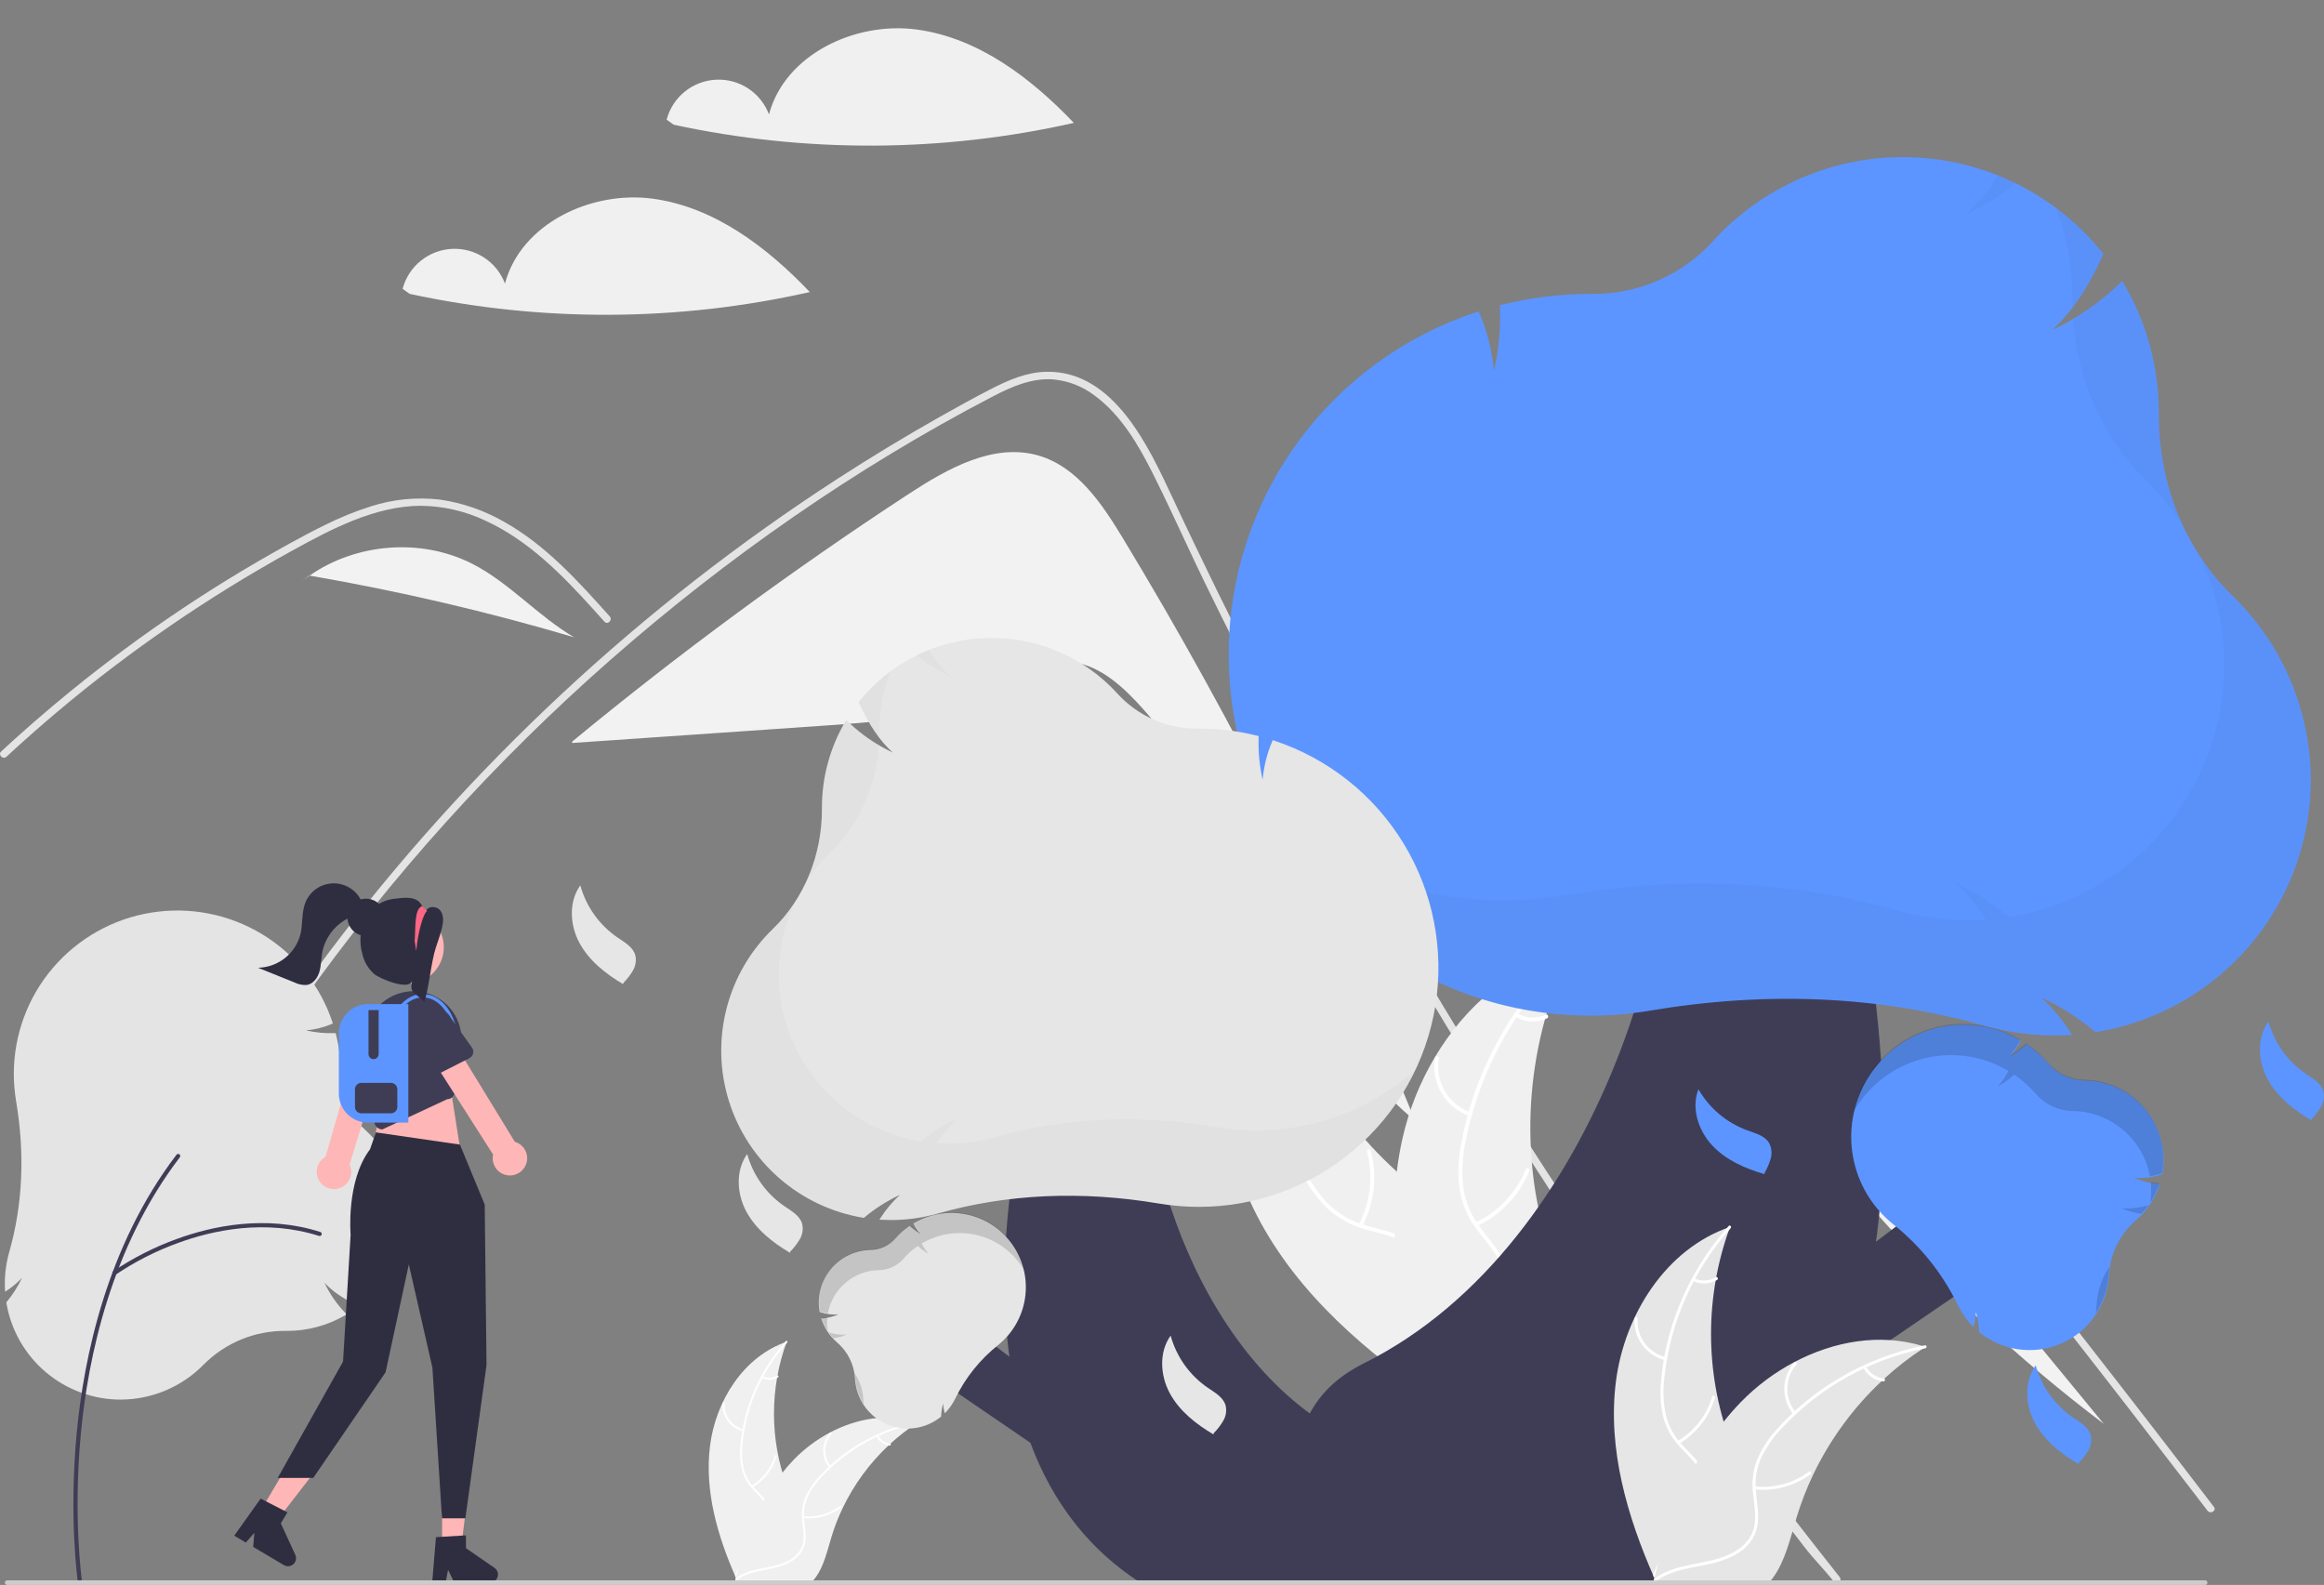 <svg width="588" height="401" viewBox="0 0 588 401" fill="none" xmlns="http://www.w3.org/2000/svg">
<rect x="0" y="0" width="588" height="401" fill="#808080" stroke="none"/>
<g clip-path="url(#clip0_837_11842)">
<path d="M231.96 7.471C216.383 5.368 198.6 13.777 194.563 28.949C193.546 26.251 191.696 23.947 189.281 22.368C186.866 20.789 184.012 20.018 181.129 20.165C178.247 20.313 175.486 21.372 173.246 23.189C171.005 25.007 169.402 27.489 168.666 30.276L170.449 31.552C203.829 38.761 238.383 38.605 271.696 31.094C260.861 19.722 247.536 9.574 231.96 7.471Z" fill="#F0F0F0"/>
<path d="M165.159 50.271C149.583 48.168 131.799 56.577 127.762 71.748C126.745 69.051 124.895 66.746 122.48 65.167C120.066 63.588 117.211 62.817 114.328 62.965C111.446 63.113 108.685 64.172 106.445 65.989C104.205 67.806 102.601 70.288 101.865 73.076L103.649 74.351C137.029 81.561 171.582 81.404 204.896 73.894C194.061 62.521 180.736 52.373 165.159 50.271Z" fill="#F0F0F0"/>
<path d="M284.068 136.113C278.796 127.405 272.549 118.106 262.765 115.263C251.434 111.969 239.795 118.511 229.922 124.967C200.397 144.273 171.964 165.196 144.753 187.64L144.783 187.978C165.968 186.519 187.152 185.059 208.337 183.6C223.643 182.546 239.475 181.347 253.002 174.115C258.134 171.371 263.138 167.705 268.954 167.45C276.18 167.132 282.481 172.173 287.433 177.439C316.723 208.589 325.199 256.226 358.059 283.594C337.338 232.558 312.597 183.243 284.068 136.113Z" fill="#F2F2F2"/>
<path d="M464.11 400.327C460.871 396.242 459.547 395.285 456.352 391.163C430.337 357.559 405.886 322.82 382.997 286.946C367.45 262.582 352.674 237.75 338.669 212.45C332.001 200.422 325.516 188.299 319.214 176.083C314.324 166.61 309.543 157.081 304.871 147.495C303.535 144.757 302.237 142.007 300.945 139.25C297.901 132.767 294.914 126.253 291.706 119.858C288.051 112.569 283.602 104.928 276.89 100.032C273.836 97.712 270.183 96.308 266.359 95.985C260.896 95.632 255.854 97.885 251.115 100.346C216.441 118.404 183.98 141.044 154.619 166.805C125.183 192.625 98.872 221.794 76.222 253.72C75.529 254.708 73.891 253.764 74.59 252.769C77.344 248.879 80.153 245.032 83.016 241.226C118.618 193.936 162.271 153.27 211.98 121.085C220.343 115.672 228.863 110.513 237.54 105.608C241.914 103.135 246.307 100.693 250.775 98.401C255.155 96.154 259.805 94.134 264.809 94.059C281.837 93.794 290.654 113.054 296.71 126.013C298.613 130.092 300.539 134.158 302.489 138.211C309.856 153.6 317.506 168.849 325.441 183.956C330.337 193.284 335.341 202.557 340.452 211.776C356.358 240.483 373.264 268.609 391.171 296.154C414.891 332.641 438.423 364.872 465.446 398.992C466.189 399.937 464.86 401.283 464.11 400.327Z" fill="#E4E4E4"/>
<path d="M152.936 157.295C151.947 156.193 150.964 155.092 149.968 153.99C142.116 145.317 133.69 136.745 122.907 131.772C117.766 129.327 112.154 128.027 106.459 127.965C100.573 127.983 94.82 129.525 89.381 131.684C86.81 132.71 84.295 133.875 81.819 135.115C78.989 136.537 76.21 138.054 73.443 139.583C68.25 142.453 63.125 145.449 58.066 148.571C48.002 154.783 38.253 161.47 28.819 168.63C23.928 172.344 19.139 176.179 14.45 180.136C10.089 183.812 5.817 187.586 1.632 191.459C0.737 192.283 -0.599 190.949 0.296 190.125C1.399 189.099 2.514 188.079 3.63 187.072C6.781 184.227 9.982 181.437 13.234 178.701C19.164 173.703 25.247 168.899 31.485 164.287C41.184 157.112 51.216 150.424 61.583 144.222C66.763 141.125 72.015 138.159 77.338 135.322C78.945 134.466 80.571 133.629 82.216 132.836C85.948 130.956 89.825 129.38 93.811 128.122C99.457 126.298 105.431 125.712 111.324 126.404C117.015 127.23 122.497 129.125 127.483 131.986C138.07 137.897 146.281 147.036 154.272 155.954C155.079 156.861 153.749 158.201 152.936 157.295Z" fill="#E4E4E4"/>
<path d="M369.865 247.172L395.235 237.905L407.831 233.303C411.934 231.805 416.026 230.099 420.267 229.026C424.016 228.077 427.826 227.922 431.523 229.169C434.784 230.375 437.77 232.223 440.302 234.604C442.889 236.984 445.296 239.551 447.503 242.285C450.245 245.576 452.947 248.903 455.661 252.218C466.863 265.899 477.991 279.64 489.046 293.44C500.1 307.24 511.081 321.099 521.988 335.017C532.921 348.968 543.779 362.978 554.562 377.046C555.883 378.769 557.203 380.493 558.522 382.218C559.25 383.171 560.893 382.232 560.154 381.265C549.292 367.056 538.353 352.905 527.339 338.811C516.298 324.684 505.181 310.618 493.987 296.61C482.794 282.604 471.524 268.658 460.18 254.772C457.353 251.313 454.522 247.858 451.687 244.406C449.295 241.495 446.93 238.552 444.306 235.842C439.49 230.867 433.474 226.471 426.272 226.352C422.037 226.282 417.939 227.624 414.005 229.045C409.764 230.578 405.532 232.139 401.297 233.686L375.749 243.018L369.363 245.351C368.229 245.765 368.719 247.591 369.865 247.172V247.172Z" fill="#E4E4E4"/>
<path d="M119.569 142.686C106.677 136.068 90.166 137.364 78.319 145.632C100.917 149.526 123.267 154.736 145.256 161.235C136.125 155.891 128.982 147.518 119.569 142.686Z" fill="#F2F2F2"/>
<path d="M78.192 145.609L75.71 147.624C76.549 146.919 77.422 146.258 78.319 145.632C78.276 145.625 78.234 145.617 78.192 145.609Z" fill="#F2F2F2"/>
<path d="M439.347 247.265C436.85 244.229 434.15 241.05 430.414 239.817L426.927 239.954C453.474 286.805 489.329 327.743 532.289 360.256C501.308 322.592 470.328 284.929 439.347 247.265Z" fill="#F2F2F2"/>
<path d="M179.638 365.853C181.059 354.433 188.145 343.182 199.05 339.466C194.749 351.219 194.75 364.113 199.053 375.867C200.728 380.393 203.064 385.254 201.488 389.816C200.507 392.655 198.108 394.827 195.426 396.185C192.745 397.543 189.768 398.19 186.829 398.824L186.251 399.302C181.585 388.78 178.216 377.272 179.638 365.853Z" fill="#F0F0F0"/>
<path d="M199.158 339.681C192.808 346.788 188.861 355.712 187.878 365.186C187.63 367.222 187.705 369.284 188.101 371.296C188.549 373.244 189.511 375.037 190.888 376.488C192.144 377.866 193.589 379.131 194.488 380.79C194.935 381.647 195.197 382.588 195.254 383.552C195.312 384.516 195.165 385.482 194.823 386.385C194.03 388.659 192.465 390.512 190.873 392.271C189.104 394.224 187.236 396.224 186.485 398.813C186.394 399.127 185.912 398.968 186.003 398.654C187.31 394.15 191.689 391.591 193.777 387.534C194.751 385.64 195.16 383.442 194.247 381.444C193.448 379.696 191.959 378.391 190.675 377.006C189.311 375.61 188.311 373.902 187.76 372.031C187.264 370.045 187.109 367.989 187.304 365.952C187.668 361.358 188.752 356.849 190.519 352.591C192.507 347.721 195.316 343.226 198.822 339.301C199.039 339.058 199.374 339.44 199.158 339.682L199.158 339.681Z" fill="white"/>
<path d="M188.015 362.116C186.446 361.736 185.063 360.811 184.114 359.506C183.165 358.202 182.711 356.602 182.833 354.994C182.859 354.669 183.366 354.694 183.34 355.02C183.224 356.517 183.647 358.006 184.533 359.219C185.42 360.433 186.711 361.289 188.174 361.635C188.492 361.71 188.331 362.192 188.015 362.116Z" fill="white"/>
<path d="M190.158 375.872C192.992 374.182 195.085 371.487 196.018 368.325C196.11 368.012 196.592 368.171 196.5 368.484C195.523 371.773 193.34 374.573 190.387 376.325C190.105 376.492 189.878 376.038 190.158 375.872V375.872Z" fill="white"/>
<path d="M192.978 348.201C193.554 348.475 194.19 348.601 194.827 348.569C195.465 348.536 196.084 348.347 196.63 348.016C196.909 347.846 197.136 348.3 196.858 348.469C196.253 348.831 195.569 349.04 194.865 349.078C194.161 349.115 193.458 348.979 192.819 348.683C192.756 348.66 192.705 348.614 192.675 348.555C192.645 348.495 192.638 348.426 192.657 348.362C192.679 348.299 192.724 348.246 192.784 348.216C192.844 348.186 192.914 348.18 192.978 348.201Z" fill="white"/>
<path d="M232.288 359.862C232.117 359.973 231.945 360.085 231.774 360.2C229.477 361.708 227.307 363.401 225.285 365.26C225.126 365.401 224.968 365.547 224.814 365.692C219.99 370.223 216.05 375.609 213.195 381.577C212.061 383.952 211.109 386.411 210.349 388.931C209.299 392.41 208.437 396.267 206.359 399.114C206.145 399.413 205.913 399.699 205.664 399.97H186.879C186.837 399.948 186.794 399.931 186.751 399.91L186.001 399.944C186.031 399.811 186.065 399.674 186.095 399.542C186.113 399.465 186.134 399.388 186.151 399.311C186.164 399.259 186.177 399.208 186.185 399.161C186.19 399.144 186.194 399.127 186.198 399.114C186.207 399.067 186.22 399.024 186.228 398.981C186.417 398.215 186.611 397.449 186.811 396.682C186.811 396.678 186.811 396.678 186.815 396.674C188.283 390.821 190.441 385.163 193.244 379.817C193.33 379.659 193.415 379.496 193.51 379.338C194.808 376.972 196.297 374.716 197.963 372.592C198.879 371.432 199.853 370.319 200.882 369.258C203.545 366.52 206.622 364.217 210.002 362.435C216.739 358.882 224.539 357.521 231.74 359.691C231.924 359.747 232.104 359.802 232.288 359.862Z" fill="#F0F0F0"/>
<path d="M232.246 360.1C222.891 361.956 214.36 366.708 207.864 373.681C206.439 375.158 205.256 376.849 204.358 378.694C203.542 380.518 203.23 382.528 203.454 384.515C203.626 386.371 204.018 388.249 203.735 390.115C203.576 391.068 203.217 391.976 202.682 392.781C202.147 393.585 201.448 394.268 200.63 394.784C198.626 396.122 196.26 396.661 193.928 397.107C191.338 397.603 188.641 398.078 186.48 399.693C186.218 399.889 185.929 399.471 186.191 399.276C189.951 396.466 194.989 397.055 199.102 395.071C201.021 394.146 202.673 392.637 203.148 390.492C203.564 388.616 203.162 386.678 202.972 384.801C202.724 382.866 202.955 380.901 203.644 379.076C204.444 377.192 205.56 375.457 206.944 373.947C210.004 370.498 213.588 367.55 217.565 365.213C222.089 362.52 227.041 360.62 232.207 359.594C232.526 359.531 232.563 360.037 232.245 360.1H232.246Z" fill="white"/>
<path d="M209.824 371.313C208.8 370.065 208.254 368.495 208.282 366.883C208.311 365.27 208.912 363.721 209.98 362.51C210.196 362.266 210.586 362.591 210.369 362.835C209.374 363.961 208.813 365.404 208.79 366.906C208.766 368.408 209.281 369.868 210.241 371.024C210.449 371.275 210.031 371.563 209.824 371.313V371.313Z" fill="white"/>
<path d="M203.243 383.585C206.524 383.94 209.819 383.046 212.471 381.082C212.733 380.888 213.022 381.305 212.76 381.499C209.997 383.538 206.566 384.461 203.152 384.084C202.827 384.048 202.919 383.549 203.243 383.585H203.243Z" fill="white"/>
<path d="M222.175 363.187C222.471 363.752 222.902 364.235 223.43 364.592C223.959 364.95 224.568 365.171 225.203 365.235C225.528 365.267 225.435 365.766 225.112 365.734C224.411 365.659 223.738 365.415 223.154 365.021C222.569 364.628 222.09 364.097 221.758 363.476C221.722 363.42 221.708 363.352 221.72 363.286C221.732 363.221 221.768 363.162 221.822 363.123C221.877 363.085 221.946 363.07 222.012 363.082C222.078 363.094 222.137 363.132 222.175 363.187Z" fill="white"/>
<path d="M316.216 303.803C307.002 283.448 307.342 257.648 321.641 240.472C326.425 264.289 339.49 285.649 358.525 300.772C365.887 306.578 374.68 312.27 376.691 321.42C377.943 327.114 376.169 333.136 373.103 338.096C370.036 343.056 365.761 347.136 361.535 351.157L361.061 352.533C342.672 339.817 325.43 324.158 316.216 303.803Z" fill="#F0F0F0"/>
<path d="M322.039 240.72C318.719 258.91 321.222 277.682 329.192 294.371C330.844 297.994 333.057 301.334 335.751 304.269C338.467 307.043 341.878 309.04 345.628 310.052C349.106 311.066 352.781 311.701 355.951 313.542C357.56 314.508 358.946 315.804 360.019 317.343C361.092 318.881 361.826 320.629 362.175 322.472C363.163 327.04 362.45 331.69 361.593 336.214C360.642 341.237 359.575 346.438 360.953 351.487C361.12 352.099 360.16 352.322 359.993 351.711C357.596 342.927 362.257 334.263 361.605 325.431C361.301 321.31 359.752 317.256 356.214 314.868C353.12 312.78 349.331 312.122 345.801 311.126C342.127 310.192 338.739 308.373 335.932 305.83C333.098 303.042 330.759 299.792 329.016 296.22C324.964 288.242 322.194 279.676 320.806 270.838C319.166 260.759 319.265 250.475 321.097 240.43C321.211 239.808 322.152 240.103 322.039 240.72H322.039Z" fill="white"/>
<path d="M326.309 289.148C323.324 290.103 320.096 289.968 317.202 288.766C314.307 287.564 311.935 285.373 310.509 282.586C310.222 282.021 311.088 281.549 311.375 282.115C312.698 284.713 314.908 286.754 317.606 287.867C320.303 288.981 323.31 289.095 326.085 288.189C326.688 287.993 326.908 288.953 326.309 289.148Z" fill="white"/>
<path d="M343.797 309.77C346.78 304.106 347.515 297.527 345.857 291.346C345.692 290.733 346.652 290.51 346.817 291.122C348.53 297.558 347.751 304.402 344.634 310.289C344.337 310.85 343.501 310.328 343.797 309.77Z" fill="white"/>
<path d="M320.433 261.079C321.665 260.95 322.846 260.517 323.869 259.819C324.892 259.122 325.726 258.181 326.295 257.082C326.585 256.518 327.421 257.041 327.132 257.602C326.498 258.813 325.576 259.851 324.447 260.624C323.318 261.397 322.017 261.883 320.657 262.038C320.53 262.063 320.398 262.039 320.288 261.971C320.178 261.903 320.099 261.795 320.065 261.67C320.036 261.543 320.058 261.41 320.127 261.299C320.196 261.188 320.306 261.109 320.433 261.079Z" fill="white"/>
<path d="M397.368 240.671C397.197 241.029 397.026 241.387 396.859 241.751C394.582 246.571 392.702 251.567 391.235 256.69C391.116 257.085 391 257.486 390.892 257.883C387.491 270.264 386.422 283.169 387.738 295.94C388.266 301.021 389.18 306.055 390.473 310.998C392.259 317.825 394.74 325.084 394.18 331.9C394.13 332.612 394.035 333.32 393.897 334.02L362.778 353.004C362.685 353.012 362.597 353.027 362.504 353.034L361.296 353.849C361.212 353.599 361.129 353.337 361.045 353.087C360.995 352.942 360.953 352.793 360.903 352.648C360.872 352.55 360.842 352.452 360.808 352.365C360.798 352.333 360.788 352.3 360.782 352.274C360.748 352.188 360.726 352.104 360.697 352.024C360.233 350.564 359.779 349.098 359.334 347.627C359.329 347.62 359.329 347.62 359.332 347.609C355.97 336.388 353.517 324.789 352.904 313.187C352.886 312.838 352.863 312.482 352.859 312.124C352.612 306.893 352.793 301.65 353.401 296.449C353.743 293.601 354.23 290.773 354.858 287.975C356.496 280.748 359.262 273.824 363.054 267.455C370.616 254.761 382.159 244.623 396.286 240.942C396.647 240.848 397.002 240.758 397.368 240.671Z" fill="#F0F0F0"/>
<path d="M397.54 241.108C383.924 253.635 374.605 270.129 370.909 288.246C370.044 292.132 369.798 296.13 370.179 300.093C370.676 303.941 372.195 307.587 374.579 310.65C376.745 313.551 379.296 316.268 380.718 319.644C381.42 321.383 381.746 323.251 381.674 325.125C381.603 326.998 381.136 328.836 380.304 330.516C378.339 334.758 374.966 338.042 371.555 341.139C367.768 344.577 363.78 348.089 361.837 352.949C361.601 353.538 360.7 353.138 360.935 352.55C364.317 344.095 373.261 339.98 378.065 332.537C380.306 329.064 381.513 324.895 380.128 320.861C378.916 317.333 376.288 314.529 374.07 311.611C371.7 308.656 370.091 305.167 369.382 301.449C368.8 297.518 368.892 293.517 369.654 289.617C371.228 280.81 374.18 272.305 378.4 264.414C383.166 255.381 389.444 247.229 396.963 240.31C397.429 239.882 398.003 240.683 397.54 241.108L397.54 241.108Z" fill="white"/>
<path d="M371.755 282.343C368.796 281.311 366.3 279.262 364.714 276.561C363.127 273.861 362.554 270.686 363.095 267.602C363.207 266.979 364.182 267.123 364.07 267.747C363.561 270.618 364.096 273.576 365.578 276.087C367.06 278.598 369.393 280.498 372.154 281.442C372.754 281.648 372.351 282.547 371.755 282.343Z" fill="white"/>
<path d="M373.287 309.324C379.083 306.595 383.636 301.785 386.038 295.852C386.276 295.264 387.177 295.663 386.94 296.25C384.428 302.419 379.68 307.416 373.642 310.242C373.066 310.511 372.714 309.591 373.287 309.324V309.324Z" fill="white"/>
<path d="M383.984 256.398C385.046 257.036 386.25 257.4 387.487 257.458C388.725 257.517 389.957 257.267 391.074 256.732C391.646 256.456 391.998 257.376 391.43 257.65C390.193 258.236 388.831 258.51 387.464 258.448C386.096 258.387 384.765 257.992 383.585 257.299C383.469 257.242 383.378 257.144 383.331 257.024C383.284 256.903 383.286 256.769 383.334 256.649C383.388 256.53 383.486 256.437 383.608 256.39C383.729 256.343 383.865 256.346 383.984 256.398Z" fill="white"/>
<path d="M457.218 327.373L492.222 300.831L509.283 317.871L452.26 356.844L457.218 327.373Z" fill="#3F3D56"/>
<path d="M424.571 400.456H304.832L309.032 386.866C335.06 377.455 320.44 357.228 345.199 344.864C405.757 314.623 429.202 224.38 420.334 188.706L460.02 187.031C460.02 187.031 514.826 342.475 424.571 400.456Z" fill="#3F3D56"/>
<path d="M526.795 336.573C523.218 339.714 518.642 341.487 513.88 341.576C509.118 341.665 504.479 340.064 500.788 337.059L500.71 336.995L500.707 336.895C500.663 335.23 500.403 333.578 499.934 331.98C499.91 333.13 499.742 334.273 499.434 335.382L499.334 335.755L499.065 335.478C498.832 335.238 498.607 334.995 498.396 334.756C497.154 333.348 496.114 331.774 495.305 330.081C491.433 322.127 485.823 315.144 478.889 309.644C477.651 308.639 476.499 307.531 475.445 306.335C470.992 301.275 468.488 294.798 468.381 288.063C468.275 281.329 470.572 274.776 474.861 269.578C479.151 264.38 485.153 260.877 491.793 259.696C498.433 258.515 505.276 259.734 511.099 263.133L511.276 263.237L511.184 263.42C510.51 264.818 509.619 266.101 508.545 267.222C510.022 266.425 511.388 265.439 512.609 264.289L512.738 264.168L512.884 264.268C514.797 265.59 516.541 267.14 518.077 268.884L518.242 269.074C519.414 270.413 520.856 271.49 522.473 272.236C524.091 272.981 525.847 273.377 527.628 273.399C530.533 273.448 533.394 274.125 536.013 275.384C538.632 276.642 540.946 278.452 542.798 280.689C544.649 282.926 545.993 285.538 546.738 288.343C547.482 291.149 547.609 294.082 547.11 296.941L547.088 297.074L546.958 297.113C544.7 297.888 542.306 298.186 539.927 297.99C541.913 298.854 544.03 299.383 546.19 299.556L546.469 299.578L546.38 299.844C545.255 303.218 543.252 306.234 540.577 308.582L540.501 308.649C540.474 308.672 540.447 308.696 540.42 308.72C538.427 310.434 536.796 312.529 535.624 314.88C534.452 317.232 533.762 319.795 533.594 322.416C533.462 325.109 532.792 327.749 531.624 330.18C530.457 332.611 528.815 334.784 526.795 336.573Z" fill="#5C95FF"/>
<path opacity="0.15" d="M530.457 330.113C530.42 330.837 530.345 331.558 530.23 332.274C532.192 329.266 533.32 325.794 533.501 322.209C533.527 321.66 533.585 321.114 533.662 320.57C531.757 323.406 530.65 326.702 530.457 330.113Z" fill="black"/>
<path opacity="0.15" d="M536.789 305.686C538.387 306.377 540.07 306.853 541.794 307.1C542.458 306.399 543.071 305.653 543.628 304.865C541.428 305.6 539.101 305.879 536.789 305.686Z" fill="black"/>
<path opacity="0.15" d="M544.166 299.086C544.344 300.824 544.295 302.576 544.022 304.301C544.977 302.851 545.738 301.283 546.287 299.636L546.376 299.371L546.097 299.349C545.449 299.294 544.805 299.206 544.166 299.086Z" fill="black"/>
<path opacity="0.15" d="M542.303 280.012C540.451 277.913 538.181 276.223 535.638 275.049C533.095 273.874 530.335 273.242 527.534 273.192C525.753 273.17 523.997 272.774 522.38 272.028C520.763 271.283 519.321 270.206 518.149 268.866L517.983 268.677C516.447 266.933 514.704 265.382 512.791 264.061L512.645 263.96L512.516 264.082C511.295 265.232 509.928 266.218 508.452 267.014C509.526 265.893 510.416 264.61 511.091 263.213L511.183 263.029L511.005 262.926C507.145 260.669 502.806 259.357 498.341 259.094C493.876 258.832 489.413 259.627 485.315 261.416C481.216 263.204 477.599 265.935 474.759 269.386C471.919 272.836 469.935 276.908 468.971 281.27C470.828 278.011 473.315 275.153 476.287 272.861C479.259 270.568 482.656 268.888 486.283 267.917C489.91 266.946 493.693 266.703 497.415 267.203C501.136 267.703 504.721 268.936 507.962 270.829L508.139 270.933L508.047 271.117C507.373 272.514 506.482 273.797 505.408 274.918C506.885 274.121 508.251 273.136 509.472 271.986L509.601 271.864L509.747 271.965C511.66 273.286 513.404 274.836 514.939 276.581L515.105 276.77C516.277 278.109 517.719 279.187 519.336 279.932C520.953 280.677 522.71 281.074 524.49 281.096C529.147 281.175 533.632 282.864 537.181 285.876C540.73 288.888 543.123 293.037 543.952 297.614C544.937 297.438 545.909 297.201 546.865 296.906L546.994 296.867L547.017 296.734C547.539 293.772 547.387 290.731 546.571 287.836C545.755 284.941 544.296 282.267 542.303 280.012Z" fill="black"/>
<path d="M584.667 197.263C584.666 212.579 579.226 227.398 569.315 239.086C559.404 250.773 545.664 258.572 530.538 261.095L530.218 261.147L529.97 260.941C525.847 257.506 521.294 254.62 516.427 252.355C519.162 254.859 521.572 257.695 523.6 260.798L524.29 261.834L523.046 261.893C521.973 261.946 520.907 261.972 519.877 261.972C513.828 261.977 507.806 261.143 501.986 259.494C475.548 251.982 447.157 250.697 417.603 255.676C412.536 256.526 407.406 256.954 402.267 256.953C351.875 256.953 310.878 216 310.878 165.661C310.851 146.469 316.89 127.757 328.136 112.194C339.382 96.63 355.259 85.01 373.506 78.988L374.134 78.78L374.382 79.392C376.332 83.993 377.544 88.872 377.974 93.849C379.185 88.589 379.704 83.193 379.517 77.799L379.497 77.23L380.052 77.091C387.318 75.282 394.779 74.368 402.267 74.369L403.078 74.373C408.813 74.39 414.487 73.199 419.73 70.879C424.974 68.559 429.669 65.162 433.509 60.908C439.806 53.995 447.528 48.528 456.144 44.88C464.759 41.233 474.063 39.493 483.416 39.78C492.769 40.067 501.949 42.374 510.323 46.542C518.698 50.711 526.07 56.642 531.93 63.927L532.203 64.265L532.023 64.66C528.238 72.993 524.114 79.064 519.191 83.503C525.508 80.543 531.29 76.559 536.303 71.711L536.95 71.084L537.404 71.862C543.18 81.756 546.222 93.004 546.217 104.457L546.216 104.784C546.216 104.899 546.216 105.015 546.216 105.13C546.216 122.65 552.999 139.255 564.857 150.739C571.094 156.786 576.059 164.016 579.461 172.005C582.863 179.994 584.633 188.581 584.667 197.263Z" fill="#5C95FF"/>
<g opacity="0.15">
<path opacity="0.15" d="M505.458 44.343C503.224 48.046 500.476 51.413 497.295 54.345C501.85 52.209 506.132 49.536 510.049 46.383C508.547 45.644 507.016 44.964 505.458 44.343Z" fill="black"/>
<path opacity="0.15" d="M542.961 121.581C546.485 124.996 549.61 128.798 552.277 132.916C548.263 124.202 546.195 114.721 546.216 105.13C546.216 105.015 546.216 104.899 546.217 104.784L546.217 104.457C546.222 93.004 543.18 81.756 537.404 71.862L536.95 71.084L536.303 71.711C532.731 75.159 528.765 78.175 524.486 80.698C525.589 96.451 532.175 111.135 542.961 121.581Z" fill="black"/>
<path opacity="0.15" d="M524.321 75.299L524.32 75.626C524.32 75.741 524.32 75.857 524.32 75.972C524.32 76.607 524.331 77.241 524.349 77.873C527.4 73.774 529.975 69.341 532.023 64.66L532.204 64.265L531.931 63.927C528.513 59.679 524.575 55.876 520.21 52.606C522.928 59.864 524.32 67.55 524.321 75.299Z" fill="black"/>
<path opacity="0.15" d="M564.857 150.739C561.74 147.711 558.971 144.345 556.599 140.705C560.846 149.74 562.94 159.635 562.717 169.613C562.494 179.592 559.961 189.384 555.315 198.221C550.67 207.058 544.038 214.701 535.941 220.55C527.843 226.4 518.5 230.297 508.642 231.937L508.322 231.989L508.074 231.783C503.95 228.348 499.398 225.462 494.531 223.197C497.266 225.701 499.676 228.537 501.703 231.64L502.393 232.676L501.15 232.735C500.077 232.787 499.011 232.813 497.981 232.813C491.931 232.819 485.91 231.985 480.09 230.336C453.652 222.823 425.261 221.539 395.707 226.517C390.639 227.368 385.51 227.796 380.371 227.795C357.972 227.812 336.353 219.579 319.653 204.67C327.061 220.298 338.756 233.506 353.379 242.76C368.003 252.015 384.955 256.937 402.267 256.954C407.406 256.954 412.536 256.526 417.603 255.676C447.157 250.697 475.548 251.982 501.986 259.494C507.806 261.143 513.828 261.977 519.877 261.972C520.907 261.972 521.973 261.946 523.046 261.893L524.29 261.834L523.6 260.798C521.572 257.695 519.162 254.859 516.427 252.355C521.294 254.62 525.847 257.506 529.97 260.941L530.218 261.147L530.538 261.095C542.375 259.128 553.433 253.915 562.476 246.037C571.52 238.159 578.193 227.927 581.753 216.481C585.312 205.035 585.617 192.827 582.634 181.219C579.65 169.61 573.496 159.058 564.857 150.739V150.739Z" fill="black"/>
</g>
<path d="M259.94 180.887C256.452 177.134 254.644 171.503 256.498 166.729C259.275 171.557 263.673 175.248 268.913 177.15C270.937 177.876 273.263 178.472 274.368 180.315C275.006 181.506 275.163 182.897 274.804 184.2C274.444 185.488 273.919 186.725 273.243 187.88L273.241 188.214C268.317 186.789 263.427 184.64 259.94 180.887Z" fill="#5C95FF"/>
<path d="M433.164 289.745C429.677 285.992 427.868 280.36 429.723 275.587C432.5 280.415 436.898 284.106 442.138 286.007C444.161 286.733 446.488 287.33 447.592 289.172C448.231 290.364 448.387 291.754 448.029 293.057C447.668 294.346 447.144 295.583 446.468 296.738L446.465 297.071C441.541 295.646 436.652 293.498 433.164 289.745Z" fill="#5C95FF"/>
<path d="M514.845 360.003C512.409 355.498 512.069 349.594 515.06 345.436C516.54 350.804 519.873 355.477 524.47 358.627C526.247 359.836 528.35 360.995 528.958 363.055C529.278 364.368 529.081 365.753 528.407 366.925C527.735 368.083 526.917 369.149 525.974 370.098L525.888 370.421C521.477 367.81 517.281 364.509 514.845 360.003Z" fill="#5C95FF"/>
<path d="M573.722 273.015C571.286 268.509 570.946 262.605 573.937 258.447C575.417 263.815 578.75 268.488 583.347 271.638C585.124 272.847 587.227 274.006 587.835 276.066C588.155 277.379 587.957 278.764 587.284 279.937C586.612 281.094 585.794 282.16 584.851 283.11L584.765 283.432C580.354 280.822 576.158 277.52 573.722 273.015Z" fill="#5C95FF"/>
<path d="M188.834 306.546C186.398 302.041 186.058 296.137 189.049 291.979C190.529 297.347 193.862 302.02 198.459 305.17C200.236 306.379 202.339 307.538 202.947 309.598C203.267 310.911 203.07 312.296 202.396 313.468C201.724 314.626 200.907 315.692 199.963 316.641L199.877 316.964C195.466 314.353 191.271 311.051 188.834 306.546Z" fill="#E6E6E6"/>
<path d="M408.827 349.689C410.943 332.697 421.487 315.955 437.713 310.426C431.314 327.915 431.315 347.102 437.717 364.59C440.21 371.326 443.685 378.558 441.34 385.347C439.881 389.571 436.311 392.803 432.321 394.824C428.331 396.844 423.902 397.807 419.529 398.751L418.668 399.462C411.726 383.806 406.712 366.682 408.827 349.689Z" fill="#E6E6E6"/>
<path d="M437.874 310.747C428.425 321.321 422.552 334.6 421.089 348.697C420.72 351.726 420.832 354.795 421.42 357.789C422.087 360.688 423.519 363.355 425.567 365.514C427.437 367.565 429.587 369.447 430.924 371.917C431.59 373.191 431.979 374.591 432.065 376.026C432.151 377.461 431.932 378.897 431.423 380.242C430.242 383.625 427.915 386.382 425.545 388.999C422.913 391.905 420.134 394.882 419.016 398.735C418.88 399.202 418.163 398.965 418.298 398.498C420.244 391.795 426.759 387.988 429.866 381.951C431.316 379.133 431.925 375.863 430.566 372.889C429.377 370.289 427.162 368.346 425.251 366.285C423.222 364.208 421.733 361.667 420.914 358.883C420.175 355.928 419.945 352.869 420.234 349.837C420.776 343.001 422.39 336.292 425.018 329.956C427.977 322.709 432.156 316.021 437.374 310.181C437.697 309.819 438.195 310.388 437.874 310.747Z" fill="white"/>
<path d="M421.293 344.13C418.958 343.564 416.9 342.187 415.488 340.246C414.075 338.305 413.4 335.925 413.582 333.532C413.62 333.048 414.375 333.085 414.337 333.57C414.163 335.798 414.793 338.015 416.112 339.82C417.431 341.625 419.352 342.899 421.529 343.414C422.002 343.526 421.763 344.242 421.293 344.13Z" fill="white"/>
<path d="M424.482 364.599C428.699 362.084 431.813 358.074 433.201 353.369C433.338 352.902 434.056 353.139 433.919 353.605C432.465 358.499 429.216 362.666 424.822 365.273C424.403 365.521 424.066 364.846 424.482 364.599Z" fill="white"/>
<path d="M428.679 323.424C429.536 323.831 430.482 324.019 431.43 323.971C432.379 323.923 433.301 323.64 434.113 323.148C434.528 322.895 434.865 323.571 434.452 323.822C433.553 324.362 432.535 324.672 431.487 324.728C430.439 324.783 429.394 324.582 428.442 324.141C428.349 324.106 428.272 324.038 428.227 323.95C428.183 323.861 428.173 323.759 428.202 323.664C428.233 323.569 428.301 323.491 428.391 323.446C428.48 323.401 428.584 323.393 428.679 323.424Z" fill="white"/>
<path d="M487.171 340.775C486.916 340.941 486.661 341.107 486.406 341.279C482.988 343.523 479.759 346.041 476.751 348.807C476.515 349.017 476.278 349.234 476.049 349.45C468.871 356.193 463.009 364.207 458.76 373.087C457.073 376.622 455.657 380.28 454.525 384.029C452.963 389.208 451.681 394.946 448.588 399.182C448.27 399.627 447.925 400.053 447.555 400.456H419.603C419.54 400.424 419.476 400.398 419.412 400.367L418.296 400.417C418.341 400.22 418.391 400.016 418.436 399.819C418.462 399.704 418.494 399.59 418.519 399.475C418.538 399.398 418.557 399.322 418.57 399.252C418.576 399.226 418.583 399.201 418.589 399.182C418.602 399.112 418.621 399.048 418.634 398.984C418.915 397.844 419.204 396.704 419.501 395.564C419.501 395.558 419.501 395.558 419.507 395.551C421.797 386.87 424.833 378.303 429.073 370.469C429.201 370.233 429.329 369.991 429.469 369.756C431.4 366.235 433.616 362.878 436.095 359.718C437.458 357.992 438.908 356.336 440.438 354.756C444.401 350.682 448.98 347.256 454.009 344.603C464.034 339.317 475.641 337.291 486.355 340.521C486.629 340.603 486.897 340.686 487.171 340.775Z" fill="#E6E6E6"/>
<path d="M487.108 341.13C473.189 343.891 460.495 350.962 450.829 361.338C448.708 363.535 446.948 366.052 445.612 368.797C444.397 371.512 443.933 374.503 444.267 377.458C444.523 380.22 445.105 383.016 444.684 385.792C444.448 387.21 443.914 388.561 443.118 389.759C442.322 390.956 441.281 391.971 440.064 392.739C437.082 394.73 433.561 395.532 430.091 396.196C426.238 396.935 422.225 397.64 419.009 400.044C418.62 400.335 418.19 399.714 418.579 399.423C424.173 395.242 431.671 396.119 437.791 393.167C440.647 391.789 443.104 389.544 443.812 386.352C444.43 383.561 443.833 380.678 443.549 377.884C443.181 375.005 443.524 372.081 444.549 369.366C445.74 366.562 447.401 363.981 449.459 361.734C454.013 356.601 459.346 352.215 465.264 348.737C471.995 344.73 479.364 341.903 487.05 340.377C487.526 340.283 487.581 341.036 487.108 341.13Z" fill="white"/>
<path d="M453.745 357.814C452.222 355.958 451.409 353.622 451.452 351.222C451.494 348.823 452.389 346.517 453.977 344.716C454.3 344.352 454.88 344.836 454.557 345.2C453.076 346.874 452.242 349.022 452.207 351.257C452.172 353.491 452.938 355.664 454.366 357.384C454.676 357.758 454.053 358.186 453.745 357.814Z" fill="white"/>
<path d="M443.952 376.075C448.836 376.603 453.739 375.273 457.684 372.351C458.074 372.061 458.504 372.682 458.114 372.972C454.003 376.005 448.898 377.378 443.817 376.818C443.333 376.764 443.471 376.022 443.952 376.075V376.075Z" fill="white"/>
<path d="M472.124 345.723C472.564 346.563 473.205 347.282 473.992 347.814C474.778 348.346 475.684 348.674 476.629 348.77C477.113 348.818 476.975 349.56 476.494 349.512C475.45 349.402 474.45 349.038 473.58 348.452C472.71 347.866 471.997 347.077 471.503 346.152C471.449 346.069 471.429 345.968 471.447 345.871C471.464 345.773 471.519 345.686 471.598 345.627C471.681 345.571 471.782 345.549 471.881 345.567C471.979 345.585 472.067 345.641 472.124 345.723Z" fill="white"/>
<path d="M266.948 352.019L243.748 334.428L232.44 345.721L270.234 371.551L266.948 352.019Z" fill="#3F3D56"/>
<path d="M288.584 400.456H367.943L365.16 391.449C347.909 385.212 357.599 371.806 341.19 363.611C301.053 343.569 285.515 283.759 291.392 260.116L265.09 259.005C265.09 259.005 228.767 362.028 288.584 400.456Z" fill="#3F3D56"/>
<path d="M216.328 348.734C216.217 346.996 215.76 345.298 214.983 343.739C214.206 342.18 213.125 340.792 211.804 339.656C211.786 339.64 211.768 339.625 211.75 339.609L211.7 339.565C209.927 338.009 208.6 336.01 207.854 333.773L207.795 333.598L207.98 333.583C209.412 333.468 210.814 333.117 212.131 332.545C210.554 332.675 208.967 332.477 207.471 331.964L207.385 331.938L207.37 331.85C207.039 329.955 207.123 328.011 207.617 326.151C208.11 324.292 209.001 322.561 210.228 321.078C211.455 319.596 212.989 318.396 214.725 317.562C216.461 316.728 218.356 316.279 220.282 316.247C221.463 316.232 222.627 315.97 223.698 315.476C224.77 314.982 225.726 314.268 226.503 313.38L226.612 313.255C227.63 312.098 228.786 311.071 230.054 310.195L230.15 310.129L230.236 310.209C231.045 310.971 231.951 311.625 232.929 312.153C232.218 311.41 231.627 310.559 231.181 309.633L231.119 309.511L231.237 309.443C235.096 307.19 239.632 306.382 244.032 307.165C248.433 307.948 252.411 310.269 255.254 313.714C258.097 317.159 259.62 321.502 259.549 325.966C259.478 330.43 257.818 334.722 254.867 338.075C254.169 338.869 253.405 339.602 252.585 340.269C247.989 343.914 244.271 348.542 241.705 353.813C241.169 354.936 240.479 355.979 239.656 356.912C239.516 357.071 239.367 357.232 239.213 357.39L239.035 357.574L238.968 357.327C238.764 356.592 238.652 355.835 238.637 355.072C238.326 356.131 238.153 357.226 238.124 358.33L238.123 358.396L238.071 358.438C236.157 359.998 233.848 360.996 231.399 361.321C228.951 361.646 226.46 361.285 224.205 360.279C221.95 359.272 220.019 357.66 218.628 355.621C217.237 353.583 216.441 351.198 216.328 348.734Z" fill="#E6E6E6"/>
<path opacity="0.15" d="M218.407 353.835C218.431 354.315 218.481 354.793 218.557 355.267C217.257 353.274 216.509 350.972 216.389 348.597C216.372 348.233 216.333 347.871 216.282 347.51C217.545 349.39 218.279 351.575 218.407 353.835Z" fill="black"/>
<path opacity="0.15" d="M214.21 337.646C213.151 338.104 212.036 338.419 210.893 338.582C210.453 338.118 210.047 337.623 209.678 337.101C211.136 337.589 212.678 337.774 214.21 337.646Z" fill="black"/>
<path opacity="0.15" d="M209.321 333.272C209.203 334.423 209.235 335.585 209.416 336.728C208.784 335.767 208.279 334.727 207.915 333.636L207.856 333.46L208.041 333.446C208.471 333.409 208.898 333.351 209.321 333.272Z" fill="black"/>
<path opacity="0.15" d="M210.556 320.63C211.784 319.239 213.288 318.119 214.973 317.34C216.659 316.562 218.488 316.143 220.344 316.11C221.525 316.095 222.689 315.832 223.761 315.338C224.832 314.844 225.788 314.13 226.565 313.243L226.675 313.117C227.692 311.961 228.848 310.934 230.116 310.058L230.213 309.991L230.298 310.072C231.107 310.834 232.013 311.487 232.992 312.015C232.28 311.272 231.689 310.422 231.243 309.496L231.182 309.374L231.299 309.306C233.857 307.81 236.733 306.94 239.692 306.766C242.652 306.592 245.61 307.119 248.326 308.305C251.042 309.49 253.44 311.3 255.322 313.587C257.205 315.874 258.519 318.573 259.158 321.464C257.927 319.304 256.279 317.409 254.309 315.89C252.34 314.371 250.088 313.257 247.684 312.614C245.281 311.97 242.773 311.809 240.307 312.14C237.84 312.472 235.464 313.289 233.316 314.544L233.199 314.613L233.26 314.734C233.707 315.661 234.297 316.511 235.009 317.254C234.03 316.726 233.125 316.072 232.315 315.31L232.23 315.23L232.133 315.296C230.865 316.172 229.71 317.2 228.692 318.356L228.582 318.481C227.805 319.369 226.85 320.083 225.778 320.577C224.706 321.071 223.542 321.334 222.362 321.348C219.275 321.4 216.303 322.52 213.951 324.516C211.598 326.513 210.012 329.262 209.463 332.296C208.811 332.179 208.166 332.022 207.533 331.827L207.447 331.801L207.432 331.713C207.086 329.75 207.187 327.734 207.728 325.815C208.268 323.897 209.235 322.124 210.556 320.63Z" fill="black"/>
<path d="M195.608 234.952C203.467 227.341 207.963 216.336 207.963 204.724C207.963 204.648 207.963 204.571 207.962 204.495L207.962 204.278C207.959 196.688 209.975 189.233 213.803 182.675L214.104 182.16L214.533 182.575C217.855 185.788 221.687 188.429 225.874 190.39C222.611 187.448 219.878 183.425 217.369 177.902L217.25 177.64L217.431 177.416C221.315 172.588 226.2 168.657 231.751 165.894C237.301 163.132 243.385 161.602 249.584 161.412C255.783 161.222 261.95 162.375 267.659 164.793C273.369 167.21 278.487 170.834 282.661 175.415C285.206 178.235 288.318 180.486 291.793 182.024C295.268 183.562 299.029 184.35 302.829 184.339L303.367 184.337C308.33 184.336 313.275 184.942 318.09 186.141L318.458 186.233L318.445 186.61C318.321 190.185 318.665 193.761 319.468 197.247C319.752 193.949 320.556 190.715 321.848 187.666L322.012 187.26L322.429 187.398C336.089 191.925 347.689 201.161 355.153 213.452C362.616 225.742 365.455 240.285 363.162 254.476C360.869 268.666 353.592 281.578 342.636 290.899C331.68 300.221 317.759 305.342 303.367 305.347C299.961 305.348 296.561 305.064 293.203 304.5C273.615 301.201 254.799 302.052 237.276 307.031C233.419 308.124 229.428 308.677 225.419 308.673C224.737 308.673 224.03 308.656 223.319 308.621L222.495 308.582L222.952 307.895C224.296 305.839 225.893 303.959 227.705 302.3C224.48 303.801 221.463 305.714 218.73 307.99L218.566 308.127L218.353 308.092C210.508 306.789 203.18 303.334 197.186 298.112C191.192 292.891 186.769 286.109 184.41 278.524C182.051 270.938 181.849 262.847 183.826 255.153C185.803 247.459 189.882 240.465 195.608 234.952Z" fill="#E6E6E6"/>
<g opacity="0.15">
<path opacity="0.15" d="M234.976 164.437C236.456 166.89 238.278 169.122 240.386 171.065C237.367 169.65 234.529 167.878 231.933 165.789C232.929 165.298 233.943 164.848 234.976 164.437Z" fill="black"/>
<path opacity="0.15" d="M210.12 215.627C207.784 217.89 205.713 220.411 203.945 223.14C206.606 217.365 207.976 211.081 207.963 204.724C207.963 204.648 207.963 204.571 207.962 204.495L207.962 204.278C207.959 196.688 209.974 189.233 213.803 182.675L214.104 182.16L214.532 182.575C216.9 184.86 219.529 186.86 222.364 188.531C221.633 198.972 217.269 208.704 210.12 215.627Z" fill="black"/>
<path opacity="0.15" d="M222.474 184.953L222.475 185.17C222.475 185.246 222.475 185.323 222.475 185.399C222.475 185.82 222.468 186.24 222.456 186.659C220.434 183.942 218.727 181.004 217.369 177.902L217.25 177.64L217.431 177.416C219.696 174.601 222.306 172.08 225.199 169.913C223.398 174.723 222.475 179.817 222.474 184.953Z" fill="black"/>
<path opacity="0.15" d="M195.608 234.952C197.674 232.945 199.509 230.715 201.081 228.302C198.266 234.29 196.879 240.848 197.026 247.461C197.174 254.075 198.853 260.564 201.932 266.421C205.011 272.278 209.406 277.344 214.773 281.221C220.139 285.097 226.332 287.68 232.865 288.767L233.078 288.802L233.242 288.665C235.975 286.389 238.992 284.476 242.218 282.975C240.405 284.634 238.808 286.514 237.464 288.57L237.007 289.257L237.831 289.296C238.542 289.331 239.249 289.348 239.931 289.348C243.941 289.352 247.931 288.799 251.789 287.706C269.311 282.727 288.127 281.876 307.715 285.175C311.073 285.739 314.473 286.023 317.879 286.022C332.724 286.034 347.052 280.577 358.12 270.696C353.211 281.053 345.46 289.807 335.768 295.941C326.076 302.074 314.841 305.336 303.367 305.347C299.961 305.348 296.561 305.064 293.203 304.501C273.615 301.201 254.799 302.052 237.276 307.031C233.419 308.124 229.428 308.677 225.419 308.673C224.737 308.673 224.03 308.656 223.319 308.621L222.495 308.582L222.952 307.896C224.296 305.839 225.893 303.959 227.706 302.3C224.48 303.801 221.463 305.714 218.73 307.99L218.566 308.127L218.353 308.092C210.508 306.789 203.18 303.334 197.186 298.112C191.192 292.891 186.769 286.109 184.41 278.524C182.051 270.938 181.849 262.847 183.826 255.153C185.803 247.459 189.882 240.465 195.608 234.952Z" fill="black"/>
</g>
<path d="M30.542 354.109C23.602 354.109 16.888 351.65 11.592 347.171C6.297 342.691 2.763 336.481 1.62 329.645L1.596 329.501L1.69 329.389C3.246 327.525 4.554 325.467 5.58 323.268C4.446 324.504 3.16 325.593 1.754 326.509L1.285 326.821L1.258 326.259C1.234 325.774 1.223 325.292 1.223 324.827C1.22 322.093 1.598 319.372 2.345 316.741C5.749 304.792 6.331 291.961 4.075 278.604C3.69 276.313 3.496 273.995 3.496 271.672C3.5 261.858 7.001 252.365 13.374 244.894C19.746 237.422 28.573 232.46 38.275 230.896C47.976 229.333 57.918 231.269 66.321 236.358C74.723 241.448 81.037 249.358 84.132 258.674L84.226 258.958L83.949 259.07C81.864 259.951 79.654 260.499 77.399 260.693C79.782 261.24 82.227 261.475 84.671 261.39L84.929 261.381L84.992 261.632C85.811 264.916 86.225 268.288 86.225 271.672L86.223 272.039C86.216 274.631 86.755 277.195 87.806 279.565C88.857 281.935 90.397 284.057 92.324 285.792C95.456 288.638 97.934 292.128 99.586 296.022C101.239 299.916 102.027 304.121 101.897 308.348C101.767 312.575 100.722 316.724 98.833 320.509C96.945 324.294 94.257 327.626 90.956 330.275L90.803 330.398L90.624 330.316C86.849 328.606 84.098 326.742 82.087 324.517C83.427 327.372 85.233 329.985 87.429 332.251L87.713 332.543L87.361 332.748C82.878 335.359 77.781 336.734 72.592 336.732L72.444 336.731C72.392 336.731 72.339 336.731 72.287 336.731C68.454 336.69 64.652 337.415 61.104 338.862C57.555 340.308 54.331 342.448 51.622 345.156C48.882 347.975 45.606 350.219 41.986 351.756C38.367 353.294 34.476 354.094 30.542 354.109Z" fill="#E4E4E4"/>
<path d="M20.166 400.247C20.039 400.247 19.916 400.201 19.82 400.117C19.724 400.034 19.661 399.919 19.643 399.793C19.62 399.635 17.418 383.774 19.396 362.693C21.222 343.225 27.088 315.184 44.658 292.154C44.7 292.099 44.752 292.052 44.813 292.017C44.873 291.982 44.939 291.96 45.008 291.95C45.077 291.941 45.147 291.945 45.214 291.963C45.281 291.981 45.344 292.012 45.4 292.054C45.455 292.096 45.502 292.148 45.536 292.208C45.572 292.268 45.594 292.335 45.603 292.404C45.613 292.472 45.608 292.542 45.591 292.61C45.573 292.677 45.542 292.74 45.5 292.795C28.081 315.626 22.263 343.461 20.45 362.792C18.483 383.75 20.668 399.487 20.691 399.644C20.701 399.719 20.695 399.795 20.674 399.868C20.652 399.941 20.616 400.008 20.566 400.065C20.516 400.122 20.455 400.168 20.386 400.199C20.317 400.231 20.242 400.247 20.166 400.247Z" fill="#3F3D56"/>
<path d="M28.95 322.606C28.838 322.606 28.729 322.571 28.638 322.505C28.548 322.44 28.48 322.347 28.446 322.241C28.411 322.135 28.411 322.02 28.446 321.914C28.48 321.808 28.548 321.716 28.638 321.65C33.644 318.265 39.053 315.516 44.739 313.464C53.622 310.216 67.13 307.271 81.036 311.692C81.102 311.713 81.164 311.746 81.217 311.791C81.271 311.836 81.315 311.891 81.347 311.952C81.379 312.014 81.398 312.081 81.404 312.151C81.41 312.22 81.402 312.29 81.381 312.356C81.36 312.422 81.326 312.484 81.281 312.537C81.236 312.59 81.181 312.634 81.119 312.666C81.058 312.697 80.99 312.717 80.921 312.722C80.851 312.728 80.781 312.72 80.715 312.699C67.094 308.369 53.831 311.265 45.103 314.457C39.508 316.473 34.186 319.177 29.26 322.505C29.17 322.571 29.061 322.606 28.95 322.606Z" fill="#3F3D56"/>
<path d="M85.668 300.675C86.279 300.508 86.846 300.21 87.329 299.801C87.812 299.392 88.2 298.883 88.465 298.308C88.729 297.733 88.865 297.108 88.861 296.475C88.857 295.843 88.715 295.219 88.444 294.647L97.78 264.247L90.913 262.887L82.374 292.686C81.442 293.205 80.734 294.046 80.383 295.052C80.031 296.058 80.062 297.157 80.468 298.142C80.874 299.126 81.627 299.928 82.586 300.395C83.544 300.862 84.641 300.961 85.668 300.675Z" fill="#FFB6B6"/>
<path d="M98.324 255.365C97.333 254.972 96.242 254.906 95.211 255.176V255.182C94.863 255.266 94.527 255.39 94.209 255.554C93.86 255.725 93.534 255.938 93.238 256.19C92.598 256.72 92.104 257.405 91.801 258.178L87.251 266.096C87.121 266.321 87.04 266.571 87.016 266.83C86.992 267.089 87.025 267.35 87.113 267.594C87.198 267.84 87.336 268.065 87.516 268.253C87.697 268.441 87.916 268.588 88.159 268.683L89.142 269.067L93.812 270.899L95.532 271.578L96.692 272.032C96.934 272.127 97.194 272.169 97.454 272.155C97.714 272.141 97.968 272.071 98.199 271.949C98.429 271.828 98.63 271.658 98.789 271.452C98.948 271.246 99.06 271.008 99.118 270.754L101.172 261.886C101.658 260.644 101.631 259.26 101.097 258.037C100.563 256.815 99.566 255.854 98.324 255.365Z" fill="#3F3D56"/>
<path d="M111.855 392.16H116.61L118.872 373.847H111.855V392.16Z" fill="#FFB6B6"/>
<path d="M109.347 400.386H112.756L113.364 397.172L114.923 400.386H123.965C124.398 400.386 124.82 400.248 125.169 399.991C125.519 399.735 125.776 399.374 125.905 398.96C126.034 398.547 126.028 398.103 125.886 397.694C125.745 397.285 125.476 396.932 125.12 396.686L117.899 391.705V388.455L110.304 388.908L109.347 400.386Z" fill="#2F2E41"/>
<path d="M65.623 382.74L69.712 385.162L81.011 370.563L74.977 366.988L65.623 382.74Z" fill="#FFB6B6"/>
<path d="M59.263 388.537L62.195 390.274L64.36 387.819L64.059 391.378L71.836 395.984C72.209 396.205 72.642 396.301 73.074 396.258C73.505 396.216 73.911 396.036 74.233 395.747C74.555 395.457 74.776 395.072 74.864 394.648C74.951 394.224 74.9 393.783 74.719 393.39L71.052 385.428L72.712 382.632L65.949 379.153L59.263 388.537Z" fill="#2F2E41"/>
<path d="M113.977 275.067L116.287 289.775L94.341 290.064L97.229 275.932L113.977 275.067Z" fill="#FFB6B6"/>
<path d="M116.372 289.59L122.64 304.772L123.097 345.375L117.748 384.143H111.828L109.403 346.007L103.437 319.914L97.554 347.205L79.26 373.918H70.27L86.797 344.481L88.71 312.415C88.71 312.415 87.518 298.812 93.619 290.785L95.104 286.5L116.372 289.59Z" fill="#2F2E41"/>
<path d="M116.676 261.521C116.663 261.389 116.644 261.25 116.619 261.118C116.145 257.944 114.431 255.088 111.852 253.173C109.274 251.259 106.041 250.442 102.862 250.903C99.876 251.35 97.155 252.869 95.211 255.176V255.183C95.11 255.302 95.016 255.428 94.921 255.554C94.751 255.768 94.594 255.995 94.442 256.221C93.076 258.282 92.373 260.711 92.426 263.182V263.189C92.445 264.141 92.579 265.088 92.823 266.008C93.242 267.619 93.573 269.252 93.812 270.899C93.976 271.944 94.102 272.97 94.197 273.97C94.253 274.474 94.297 274.971 94.335 275.456V275.462C94.524 277.86 94.587 280.013 94.644 281.681C94.669 282.587 94.694 283.342 94.739 283.921C94.74 283.959 94.744 283.997 94.751 284.035C94.799 284.424 94.967 284.789 95.23 285.079C95.262 285.12 95.298 285.158 95.337 285.193C95.617 285.444 95.955 285.621 96.32 285.709C96.447 285.734 96.576 285.747 96.705 285.747H96.743L100.417 284.035L103.315 282.688L113.153 278.106C113.556 278.097 113.947 277.966 114.274 277.73C114.6 277.494 114.847 277.164 114.98 276.784V276.778C114.993 276.727 115.012 276.677 115.025 276.62C115.554 274.537 116.493 272.302 116.827 268.709C116.871 268.192 116.909 267.657 116.928 267.085V267.078C116.983 265.222 116.899 263.364 116.676 261.521Z" fill="#3F3D56"/>
<path d="M103.013 248.912C108.137 248.912 112.292 244.763 112.292 239.645C112.292 234.526 108.137 230.377 103.013 230.377C97.888 230.377 93.733 234.526 93.733 239.645C93.733 244.763 97.888 248.912 103.013 248.912Z" fill="#FFB6B6"/>
<path d="M93.106 254.05C91.151 254.052 89.277 254.829 87.895 256.209C86.513 257.59 85.735 259.461 85.732 261.414V276.677C85.732 278.392 86.332 280.054 87.428 281.375C88.525 282.696 90.05 283.592 91.738 283.909H91.745C92.193 283.992 92.649 284.034 93.106 284.034H103.315V254.05H93.106Z" fill="#5C95FF"/>
<path d="M93.238 255.554V266.688C93.238 267.029 93.374 267.355 93.615 267.596C93.856 267.837 94.183 267.972 94.524 267.972C94.865 267.972 95.192 267.837 95.433 267.596C95.674 267.355 95.809 267.029 95.809 266.688V255.554H93.238Z" fill="#3F3D56"/>
<path d="M98.904 273.97H91.43C91.217 273.97 91.006 274.012 90.809 274.094C90.612 274.176 90.433 274.296 90.283 274.446C90.132 274.597 90.013 274.776 89.932 274.973C89.851 275.17 89.81 275.381 89.811 275.594V280.057C89.81 280.486 89.981 280.899 90.284 281.203C90.588 281.507 91 281.679 91.43 281.68H98.904C99.335 281.679 99.748 281.508 100.053 281.204C100.358 280.899 100.529 280.487 100.53 280.057V275.594C100.53 275.381 100.488 275.17 100.406 274.973C100.325 274.776 100.205 274.597 100.054 274.446C99.903 274.295 99.724 274.175 99.526 274.094C99.329 274.012 99.118 273.97 98.904 273.97Z" fill="#3F3D56"/>
<path d="M112.711 272.559C114.75 269.975 115.826 266.764 115.755 263.475C115.755 256.862 111.811 251.482 106.963 251.482C104.361 251.482 101.909 253.036 100.236 255.744L100.966 256.194C102.479 253.744 104.665 252.339 106.963 252.339C111.338 252.339 114.897 257.335 114.897 263.475C114.969 266.561 113.965 269.576 112.057 272.005L112.711 272.559Z" fill="#5C95FF"/>
<path d="M132.932 294.951C133.213 294.384 133.366 293.762 133.38 293.13C133.394 292.498 133.268 291.87 133.013 291.291C132.758 290.712 132.379 290.196 131.902 289.779C131.426 289.363 130.864 289.055 130.255 288.879L113.661 261.741L108.089 265.974L124.761 292.117C124.532 293.157 124.693 294.245 125.214 295.174C125.735 296.103 126.579 296.81 127.586 297.159C128.593 297.508 129.694 297.477 130.679 297.07C131.665 296.663 132.466 295.909 132.932 294.951Z" fill="#FFB6B6"/>
<path d="M119.423 265.052L116.619 261.118L115.119 259.016L114.142 257.644C113.835 257.04 113.408 256.504 112.888 256.07C111.999 255.327 110.881 254.913 109.722 254.897C108.563 254.881 107.434 255.265 106.525 255.983C105.616 256.702 104.983 257.711 104.733 258.841C104.482 259.971 104.629 261.153 105.149 262.188L108.06 270.842C108.145 271.089 108.281 271.314 108.46 271.503C108.639 271.692 108.856 271.841 109.098 271.939C109.339 272.037 109.599 272.082 109.859 272.071C110.119 272.059 110.374 271.993 110.606 271.875L111.545 271.396L113.026 270.641L114.356 269.967H114.362L116.827 268.709L117.665 268.287L118.774 267.72C119.005 267.601 119.209 267.433 119.37 267.228C119.531 267.024 119.646 266.787 119.707 266.534C119.769 266.281 119.775 266.018 119.726 265.762C119.677 265.506 119.574 265.264 119.423 265.052Z" fill="#3F3D56"/>
<path d="M557.934 401H1.802C1.726 401 1.65 400.986 1.58 400.957C1.509 400.928 1.445 400.885 1.391 400.831C1.337 400.778 1.294 400.714 1.265 400.643C1.236 400.573 1.221 400.498 1.221 400.421C1.221 400.345 1.236 400.27 1.265 400.2C1.294 400.129 1.337 400.065 1.391 400.012C1.445 399.958 1.509 399.915 1.58 399.886C1.65 399.857 1.726 399.843 1.802 399.843H557.934C558.088 399.843 558.235 399.904 558.344 400.012C558.453 400.121 558.514 400.268 558.514 400.421C558.514 400.575 558.453 400.722 558.344 400.831C558.235 400.939 558.088 401 557.934 401Z" fill="#CCCCCC"/>
<path d="M295.968 352.493C293.532 347.988 293.192 342.083 296.183 337.925C297.663 343.294 300.996 347.966 305.593 351.117C307.37 352.325 309.473 353.485 310.081 355.544C310.401 356.857 310.204 358.243 309.53 359.415C308.858 360.572 308.04 361.639 307.097 362.588L307.011 362.91C302.6 360.3 298.404 356.998 295.968 352.493Z" fill="#E6E6E6"/>
<path d="M146.611 238.571C144.174 234.066 143.834 228.161 146.826 224.003C148.305 229.371 151.638 234.044 156.235 237.194C158.013 238.403 160.115 239.562 160.723 241.622C161.043 242.935 160.846 244.321 160.173 245.493C159.501 246.65 158.683 247.716 157.739 248.666L157.653 248.988C153.243 246.378 149.047 243.076 146.611 238.571Z" fill="#E6E6E6"/>
<path d="M97.353 232.083V232.09C97.354 232.493 97.303 232.895 97.2 233.284C97.184 233.353 97.164 233.424 97.141 233.493V233.496C96.923 234.192 96.546 234.829 96.039 235.355C95.533 235.882 94.912 236.284 94.224 236.53C94.123 236.569 94.019 236.602 93.915 236.631C93.695 236.695 93.47 236.741 93.243 236.768C93.039 236.797 92.833 236.811 92.627 236.81C92.466 236.811 92.305 236.803 92.144 236.787C91.769 236.75 91.4 236.665 91.046 236.537C90.99 236.521 90.936 236.501 90.883 236.478C90.856 236.469 90.83 236.458 90.805 236.446C90.213 236.198 89.678 235.834 89.233 235.374C88.787 234.914 88.439 234.368 88.211 233.77C87.982 233.172 87.878 232.533 87.904 231.894C87.931 231.254 88.087 230.626 88.363 230.048L88.367 230.045C88.598 229.561 88.913 229.12 89.296 228.743C90.18 227.862 91.378 227.368 92.627 227.369C92.689 227.368 92.751 227.37 92.813 227.376C93.532 227.405 94.235 227.598 94.869 227.939C95.502 228.281 96.05 228.761 96.47 229.345C96.834 229.849 97.093 230.42 97.233 231.025C97.313 231.372 97.353 231.727 97.353 232.083Z" fill="#2F2E41"/>
<path d="M91.9 229.22C91.484 227.656 90.586 226.262 89.333 225.237C88.08 224.211 86.535 223.605 84.918 223.505C83.301 223.404 81.693 223.815 80.323 224.679C78.953 225.542 77.889 226.815 77.283 228.315C76.268 230.831 76.64 233.685 76.032 236.328C75.419 238.728 74.034 240.861 72.091 242.4C70.148 243.939 67.753 244.8 65.273 244.849L74.473 248.551C75.455 249.053 76.556 249.276 77.657 249.195C79.257 248.924 80.371 247.397 80.822 245.84C81.273 244.282 81.236 242.628 81.522 241.032C81.892 239.071 82.736 237.229 83.98 235.667C85.223 234.106 86.829 232.87 88.659 232.068C89.695 231.626 90.846 231.293 91.578 230.438C92.311 229.584 92.27 227.971 91.209 227.595" fill="#2F2E41"/>
<path d="M106.807 229.257C105.559 226.534 102.266 227.088 99.289 227.447C97.803 227.677 96.394 228.264 95.186 229.159C93.979 230.055 93.007 231.231 92.357 232.585C91.085 235.331 90.841 238.441 91.672 241.35C92.117 243.332 93.18 245.121 94.707 246.462C96.28 247.725 103.671 250.711 104.286 248.139C103.517 251.494 105.064 250.969 107.355 253.541C108.541 249.982 109.097 243.275 110.283 239.716L110.819 238.109C111.196 236.98 111.573 235.848 111.845 234.689C112.186 233.234 112.318 231.564 111.412 230.374C110.507 229.183 108.226 229.136 107.768 230.56" fill="#2F2E41"/>
<path d="M105.313 240.591L104.916 238.069C105.186 234.932 104.746 229.943 106.807 229.257L108.067 230.516C107.27 230.782 105.753 235.472 105.313 240.591Z" fill="#FF6584"/>
</g>
<defs>
<clipPath id="clip0_837_11842">
<rect width="588" height="401" fill="white"/>
</clipPath>
</defs>
</svg>
